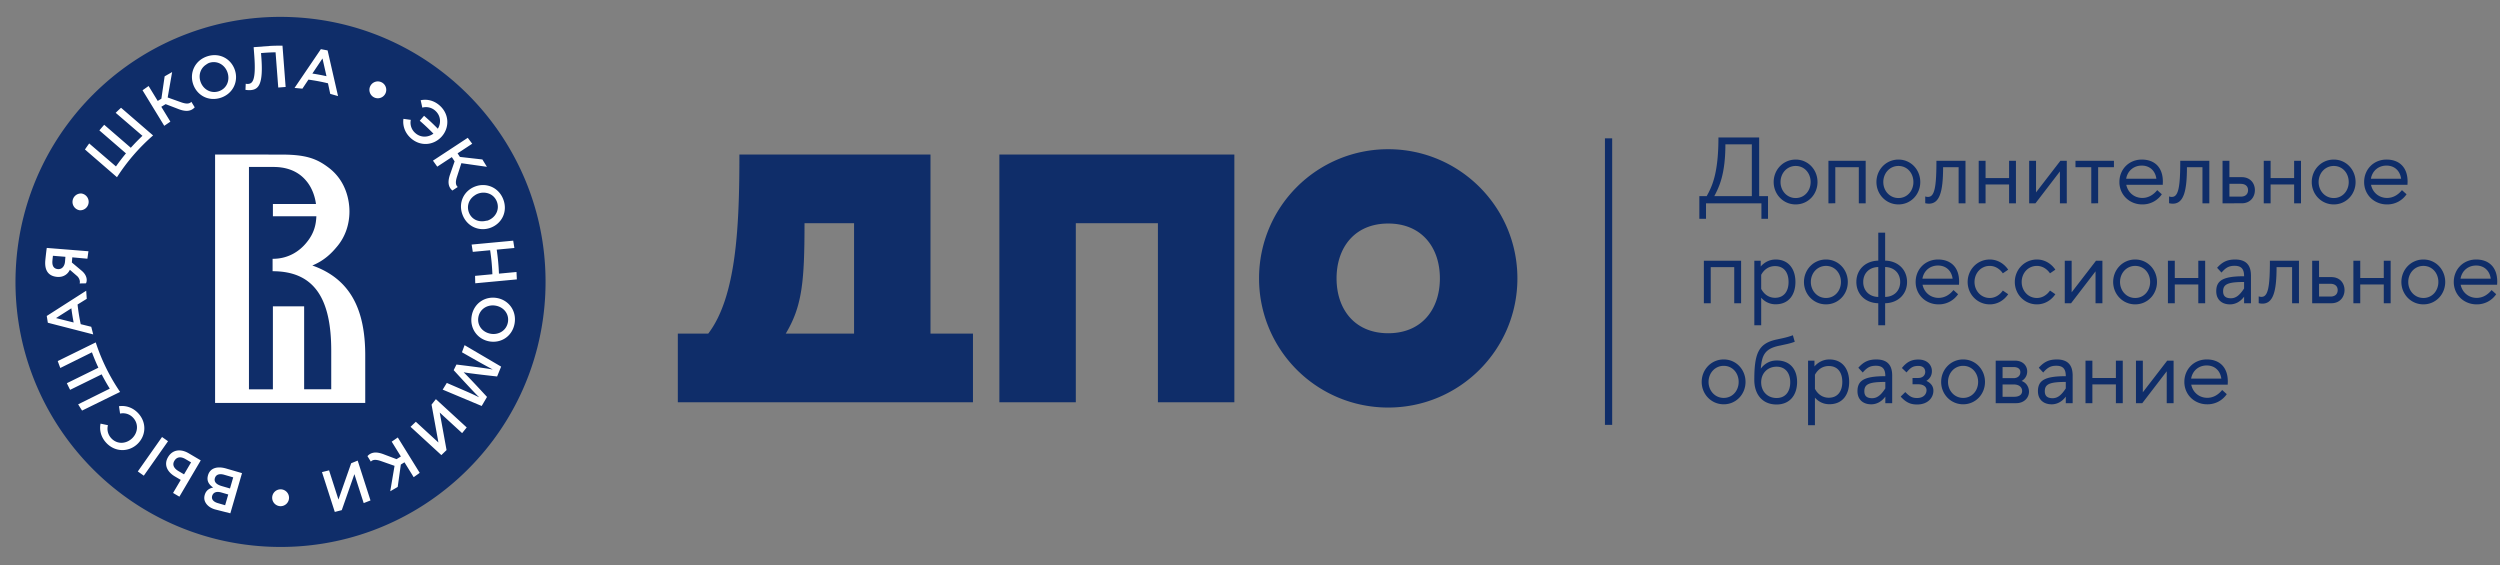 <svg xmlns="http://www.w3.org/2000/svg" width="323" height="73" fill="none" viewBox="0 0 323 73"><rect x="0" y="0" width="323" height="73" fill="#808080" stroke="none"/><path fill="#0F2D69" d="M220.418 28.272h-.863v-2.929h.948c.681-1.227 1.519-2.892 1.519-7.583h5.262v7.583h1.142v2.929h-.851v-2.005h-7.158v2.005h.001Zm5.918-9.625h-3.415c0 3.937-.838 5.554-1.434 6.696h4.849v-6.696ZM232.003 20.616c1.604 0 2.819 1.3 2.819 2.904 0 1.592-1.215 2.892-2.819 2.892-1.604 0-2.844-1.3-2.844-2.892 0-1.604 1.24-2.904 2.844-2.904Zm-1.957 2.904c0 1.13.826 2.066 1.957 2.066 1.142 0 1.932-.936 1.932-2.066 0-1.142-.79-2.078-1.932-2.078-1.13 0-1.957.936-1.957 2.078ZM236.234 26.267v-5.493h4.812v5.493h-.887V21.6h-3.038v4.666l-.887.001ZM245.28 20.616c1.604 0 2.819 1.3 2.819 2.904 0 1.592-1.215 2.892-2.819 2.892-1.604 0-2.844-1.3-2.844-2.892 0-1.604 1.24-2.904 2.844-2.904Zm-1.957 2.904c0 1.13.826 2.066 1.957 2.066 1.142 0 1.932-.936 1.932-2.066 0-1.142-.79-2.078-1.932-2.078-1.131 0-1.957.936-1.957 2.078ZM248.74 25.38a.989.989 0 0 0 .365.061c.851 0 1.081-1.3 1.081-4.666h3.755v5.493h-.887V21.6h-2.005c0 3.172-.45 4.715-1.835 4.715-.158 0-.316-.024-.474-.061v-.874ZM255.648 26.267v-5.493h.887v2.236h3.038v-2.236h.887v5.493h-.887v-2.43h-3.038v2.43h-.887ZM263.055 20.774v4.083l3.147-4.083h.826v5.493h-.887v-4.12l-3.16 4.12h-.814v-5.493h.888ZM270.192 26.267V21.6h-2.041v-.826h4.97v.826h-2.041v4.666l-.888.001ZM276.719 20.616c1.629 0 2.722.984 2.722 2.844 0 .134-.012.279-.012.413h-4.715c.219 1.021 1.045 1.701 2.078 1.701.766 0 1.422-.389 1.92-1.009l.595.535a3.007 3.007 0 0 1-2.528 1.312c-1.653 0-2.953-1.24-2.953-2.892.001-1.652 1.241-2.904 2.893-2.904Zm-2.017 2.479h3.901c-.134-1.021-.851-1.701-1.884-1.701-1.057 0-1.847.692-2.017 1.701ZM280.244 25.38a.989.989 0 0 0 .365.061c.85 0 1.081-1.3 1.081-4.666h3.755v5.493h-.887V21.6h-2.005c0 3.172-.45 4.715-1.835 4.715-.158 0-.316-.024-.474-.061v-.874ZM287.152 26.267v-5.493h.887v2.114h1.592c1.118 0 1.701.802 1.701 1.677s-.583 1.701-1.701 1.701l-2.479.001Zm2.334-2.516h-1.446v1.653h1.471c.62 0 .936-.34.936-.839-.001-.498-.342-.814-.961-.814ZM292.476 26.267v-5.493h.887v2.236h3.038v-2.236h.887v5.493h-.887v-2.43h-3.038v2.43h-.887ZM301.522 20.616c1.604 0 2.819 1.3 2.819 2.904 0 1.592-1.215 2.892-2.819 2.892-1.604 0-2.844-1.3-2.844-2.892.001-1.604 1.24-2.904 2.844-2.904Zm-1.956 2.904c0 1.13.826 2.066 1.957 2.066 1.142 0 1.932-.936 1.932-2.066 0-1.142-.79-2.078-1.932-2.078-1.131 0-1.957.936-1.957 2.078ZM308.339 20.616c1.629 0 2.722.984 2.722 2.844 0 .134-.012.279-.012.413h-4.715c.219 1.021 1.045 1.701 2.078 1.701.765 0 1.422-.389 1.92-1.009l.595.535a3.007 3.007 0 0 1-2.528 1.312c-1.653 0-2.953-1.24-2.953-2.892.001-1.652 1.24-2.904 2.893-2.904Zm-2.017 2.479h3.901c-.134-1.021-.851-1.701-1.884-1.701-1.057 0-1.847.692-2.017 1.701ZM220.139 39.179v-5.493h4.812v5.493h-.887v-4.666h-3.038v4.666h-.887ZM227.546 38.462v3.561h-.887v-8.336h.826v.741c.486-.547 1.142-.899 1.932-.899 1.689 0 2.552 1.252 2.552 2.904 0 1.653-.863 2.88-2.552 2.88a2.42 2.42 0 0 1-1.871-.851Zm1.786-4.083c-.814 0-1.434.462-1.787 1.13v1.811c.352.681.972 1.154 1.787 1.154 1.179 0 1.75-.863 1.75-2.042 0-1.203-.571-2.053-1.75-2.053ZM235.917 33.528c1.604 0 2.819 1.3 2.819 2.904 0 1.592-1.215 2.892-2.819 2.892-1.604 0-2.844-1.3-2.844-2.892.001-1.604 1.24-2.904 2.844-2.904Zm-1.956 2.904c0 1.13.826 2.066 1.957 2.066 1.142 0 1.932-.936 1.932-2.066 0-1.142-.79-2.078-1.932-2.078-1.131 0-1.957.936-1.957 2.078ZM242.673 33.674v-3.609h.887v3.609c1.677.036 2.832 1.179 2.832 2.759 0 1.568-1.154 2.71-2.832 2.746v2.844h-.887v-2.844c-1.677-.036-2.831-1.179-2.831-2.746-.001-1.58 1.154-2.723 2.831-2.759Zm0 4.691V34.5c-1.179.024-1.944.814-1.944 1.932-.001 1.106.765 1.908 1.944 1.933Zm.887-3.865v3.864c1.179-.024 1.944-.826 1.944-1.932 0-1.118-.765-1.908-1.944-1.932ZM250.395 33.528c1.628 0 2.722.984 2.722 2.844 0 .134-.012.279-.012.413h-4.715c.219 1.021 1.045 1.701 2.078 1.701.766 0 1.422-.389 1.92-1.009l.595.535a3.007 3.007 0 0 1-2.528 1.312c-1.653 0-2.953-1.24-2.953-2.892s1.24-2.904 2.893-2.904Zm-2.018 2.479h3.901c-.134-1.021-.851-1.701-1.884-1.701-1.057 0-1.847.692-2.017 1.701ZM259.459 38.012c-.547.802-1.397 1.312-2.382 1.312-1.604 0-2.856-1.3-2.856-2.892 0-1.604 1.252-2.904 2.856-2.904.984 0 1.835.51 2.382 1.312l-.693.474c-.389-.571-.996-.96-1.689-.96-1.142 0-1.969.936-1.969 2.078 0 1.13.826 2.066 1.969 2.066.693 0 1.3-.389 1.689-.96l.693.474ZM265.552 38.012c-.547.802-1.397 1.312-2.382 1.312-1.604 0-2.856-1.3-2.856-2.892 0-1.604 1.252-2.904 2.856-2.904.984 0 1.835.51 2.382 1.312l-.693.474c-.389-.571-.996-.96-1.689-.96-1.142 0-1.969.936-1.969 2.078 0 1.13.826 2.066 1.969 2.066.693 0 1.3-.389 1.689-.96l.693.474ZM267.657 33.686v4.083l3.147-4.083h.826v5.493h-.887v-4.12l-3.16 4.12h-.814v-5.493h.888ZM275.865 33.528c1.604 0 2.819 1.3 2.819 2.904 0 1.592-1.215 2.892-2.819 2.892-1.604 0-2.844-1.3-2.844-2.892 0-1.604 1.24-2.904 2.844-2.904Zm-1.957 2.904c0 1.13.826 2.066 1.957 2.066 1.142 0 1.932-.936 1.932-2.066 0-1.142-.79-2.078-1.932-2.078-1.131 0-1.957.936-1.957 2.078ZM280.095 39.179v-5.493h.887v2.236h3.038v-2.236h.887v5.493h-.887v-2.43h-3.038v2.43h-.887ZM286.339 37.635c0-1.385.851-1.944 3.597-1.944v-.036c0-.924-.389-1.312-1.215-1.312-.668 0-1.106.17-1.701.875l-.571-.62c.693-.778 1.337-1.069 2.333-1.069 1.823 0 2.042 1.227 2.042 2.115v3.536h-.887v-.851c-.462.632-1.106.996-1.823.996-1.07 0-1.775-.632-1.775-1.69Zm3.597-.364v-.838c-2.102 0-2.71.292-2.71 1.203 0 .656.377.899 1.009.899.595 0 1.093-.328 1.701-1.264ZM291.825 38.292a.989.989 0 0 0 .365.061c.851 0 1.081-1.3 1.081-4.666h3.755v5.493h-.887v-4.666h-2.005c0 3.172-.45 4.715-1.835 4.715-.158 0-.316-.024-.474-.061v-.876ZM298.733 39.179v-5.493h.887v2.115h1.592c1.118 0 1.701.802 1.701 1.677s-.583 1.701-1.701 1.701h-2.479Zm2.334-2.516h-1.446v1.653h1.471c.62 0 .936-.34.936-.839-.001-.498-.342-.814-.961-.814ZM304.057 39.179v-5.493h.887v2.236h3.038v-2.236h.887v5.493h-.887v-2.43h-3.038v2.43h-.887ZM313.103 33.528c1.604 0 2.819 1.3 2.819 2.904 0 1.592-1.215 2.892-2.819 2.892-1.604 0-2.844-1.3-2.844-2.892.001-1.604 1.24-2.904 2.844-2.904Zm-1.956 2.904c0 1.13.826 2.066 1.957 2.066 1.142 0 1.932-.936 1.932-2.066 0-1.142-.79-2.078-1.932-2.078-1.131 0-1.957.936-1.957 2.078ZM319.92 33.528c1.629 0 2.722.984 2.722 2.844 0 .134-.012.279-.012.413h-4.715c.219 1.021 1.045 1.701 2.078 1.701.765 0 1.422-.389 1.92-1.009l.595.535a3.007 3.007 0 0 1-2.528 1.312c-1.653 0-2.953-1.24-2.953-2.892.001-1.652 1.24-2.904 2.893-2.904Zm-2.017 2.479h3.901c-.134-1.021-.85-1.701-1.884-1.701-1.057 0-1.847.692-2.017 1.701ZM222.703 46.44c1.604 0 2.819 1.3 2.819 2.904 0 1.592-1.215 2.892-2.819 2.892-1.604 0-2.844-1.3-2.844-2.892 0-1.604 1.24-2.904 2.844-2.904Zm-1.957 2.904c0 1.13.826 2.066 1.957 2.066 1.142 0 1.932-.936 1.932-2.066 0-1.142-.79-2.078-1.932-2.078-1.13 0-1.957.936-1.957 2.078ZM226.656 49.089c0-3.403.547-4.63 2.625-5.165.195-.049.389-.085.547-.122.583-.121 1.07-.219 1.811-.486l.243.838c-.656.255-1.288.352-1.798.474-.097.024-.219.036-.304.061-1.835.401-2.151 1.312-2.285 2.941.486-.656 1.191-1.057 2.066-1.057 1.75 0 2.625 1.179 2.625 2.771 0 1.689-.936 2.917-2.649 2.917-1.872 0-2.881-1.349-2.881-3.172Zm2.88-1.713c-1.167 0-1.993.851-1.993 2.017 0 1.191.826 2.029 1.993 2.029 1.154 0 1.762-.839 1.762-2.029 0-1.167-.607-2.017-1.762-2.017ZM234.489 51.374v3.561h-.887v-8.336h.826v.741c.486-.547 1.142-.899 1.932-.899 1.689 0 2.552 1.252 2.552 2.904 0 1.653-.863 2.88-2.552 2.88-.789 0-1.409-.329-1.871-.851Zm1.787-4.083c-.814 0-1.434.462-1.786 1.13v1.811c.352.681.972 1.154 1.786 1.154 1.179 0 1.75-.863 1.75-2.042 0-1.203-.571-2.053-1.75-2.053ZM239.986 50.548c0-1.385.851-1.944 3.597-1.944v-.036c0-.924-.389-1.312-1.215-1.312-.668 0-1.106.17-1.701.875l-.571-.62c.693-.778 1.337-1.069 2.333-1.069 1.823 0 2.042 1.227 2.042 2.115v3.536h-.887v-.851c-.462.632-1.106.996-1.823.996-1.07-.001-1.775-.633-1.775-1.69Zm3.597-.365v-.838c-2.102 0-2.71.292-2.71 1.203 0 .656.377.899 1.009.899.595 0 1.093-.328 1.701-1.264ZM248.909 50.414c0-.486-.462-.766-1.069-.766h-.741v-.814h.741c.547 0 .899-.328.899-.778 0-.474-.292-.778-.887-.778-.717 0-.997.219-1.531.839l-.595-.571c.632-.79 1.252-1.094 2.127-1.094 1.13 0 1.75.693 1.75 1.495 0 .583-.279.996-.717 1.264.571.255.911.693.911 1.264 0 .887-.693 1.786-2.102 1.786-.814 0-1.41-.231-2.127-1.021l.595-.583c.583.583.887.766 1.531.766.814-.001 1.215-.487 1.215-1.009ZM253.642 46.44c1.604 0 2.819 1.3 2.819 2.904 0 1.592-1.215 2.892-2.819 2.892-1.604 0-2.844-1.3-2.844-2.892 0-1.604 1.24-2.904 2.844-2.904Zm-1.957 2.904c0 1.13.826 2.066 1.957 2.066 1.142 0 1.932-.936 1.932-2.066 0-1.142-.79-2.078-1.932-2.078-1.131 0-1.957.936-1.957 2.078ZM257.844 46.598h2.528c.936 0 1.543.62 1.543 1.385 0 .486-.231.972-.729 1.24.595.194.96.766.96 1.385 0 .802-.656 1.483-1.653 1.483h-2.649v-5.493Zm.887 2.26h1.41c.535 0 .887-.304.887-.766s-.352-.668-.887-.668h-1.41v1.434Zm0 2.406h1.495c.632 0 1.033-.255 1.033-.753s-.425-.838-1.057-.838h-1.47v1.591h-.001ZM263.302 50.548c0-1.385.851-1.944 3.597-1.944v-.036c0-.924-.389-1.312-1.215-1.312-.668 0-1.106.17-1.701.875l-.571-.62c.693-.778 1.337-1.069 2.333-1.069 1.823 0 2.042 1.227 2.042 2.115v3.536h-.887v-.851c-.462.632-1.106.996-1.823.996-1.071-.001-1.775-.633-1.775-1.69Zm3.597-.365v-.838c-2.102 0-2.71.292-2.71 1.203 0 .656.377.899 1.009.899.595 0 1.093-.328 1.701-1.264ZM269.448 52.091v-5.493h.887v2.236h3.038v-2.236h.887v5.493h-.887v-2.43h-3.038v2.43h-.887ZM276.855 46.598v4.083l3.147-4.083h.826v5.493h-.887v-4.12l-3.16 4.12h-.814v-5.493h.888ZM285.111 46.44c1.629 0 2.722.984 2.722 2.844 0 .134-.012.279-.012.413h-4.715c.219 1.021 1.045 1.701 2.078 1.701.765 0 1.422-.389 1.92-1.009l.595.535a3.007 3.007 0 0 1-2.528 1.312c-1.653 0-2.953-1.24-2.953-2.892.001-1.652 1.241-2.904 2.893-2.904Zm-2.017 2.479h3.901c-.134-1.021-.851-1.701-1.884-1.701-1.057 0-1.847.692-2.017 1.701ZM70.45 37.974c.857-18.892-13.763-34.901-32.655-35.758C18.903 1.36 2.894 15.98 2.037 34.872c-.856 18.892 13.764 34.9 32.656 35.758 18.892.856 34.901-13.764 35.758-32.656Z"/><path fill="#fff" d="m33.764 7.375-.041-.517a27.418 27.418 0 0 1 1.88-.102l.347 4.553.953-.073-.341-4.487-.065-.85a30.527 30.527 0 0 0-1.542.029l-2.048.156-.137.016.065.848.016.217c.248 3.248-.237 3.635-.789 3.677a1.091 1.091 0 0 1-.314-.023l-.033.79c.152.027.456.05.667.034 1.07-.081 1.645-.819 1.382-4.268ZM28.512 12.635c1.59-.517 2.317-2.101 1.843-3.559-.478-1.471-1.979-2.316-3.569-1.8-1.59.517-2.317 2.101-1.844 3.559.48 1.472 1.981 2.316 3.57 1.8Zm-1.468-4.517c1.027-.334 2.032.264 2.358 1.269.166.51.136 1.028-.063 1.46-.2.433-.569.78-1.083.947-1.028.334-2.032-.264-2.358-1.269-.275-.846.013-1.69.697-2.153.141-.095.274-.197.449-.254ZM39.847 10.289v-.002a25.947 25.947 0 0 1 2.529.475v.002l.289 1.363 1.01.287-1.348-5.9-.871-.163-3.401 5.009 1.016.095.776-1.166Zm1.818-2.736.518 2.292a27.212 27.212 0 0 0-1.825-.342l1.307-1.95ZM48.324 12.579a1.088 1.088 0 1 0 .983-1.942 1.088 1.088 0 0 0-.983 1.942ZM61.402 24.09c-1.451.539-2.232 2.073-1.65 3.64.582 1.567 2.196 2.228 3.632 1.695 1.451-.539 2.233-2.073 1.65-3.64-.582-1.567-2.196-2.228-3.632-1.695Zm2.802 1.986c.377 1.012-.179 2.039-1.17 2.408-.091.034-.182.028-.273.05-.919.212-1.837-.175-2.18-1.095a1.794 1.794 0 0 1 .469-1.969c.017-.016.029-.034.046-.05.043-.039.095-.069.142-.104.054-.04.103-.083.162-.118a2.003 2.003 0 0 1 1.812-.164c.443.181.804.536.992 1.042ZM61.083 32.541l2.22-.208.023-.002a27.788 27.788 0 0 1 .291 3.101l-.022.002-2.217.208.024.959 5.375-.503-.046-.956-2.252.211-.014.001a29.907 29.907 0 0 0-.103-1.555 29.632 29.632 0 0 0-.187-1.546l.014-.001 2.269-.212-.153-.946-5.37.503.148.944ZM43.477 31.938c1.187-1.363 1.672-3.035 1.672-4.619 0-1.277-.353-3.828-2.594-5.586-1.541-1.188-2.904-1.761-6.158-1.761h-1.648a3.978 3.978 0 0 0-.163-.003h-6.797v32.09h19.4V45.9c0-5.893-1.902-9.855-6.836-11.598 1.556-.638 2.503-1.619 3.124-2.364Zm-3.855-.623c-.88 1.1-2.326 2.122-4.367 2.122h-.036v1.604c5.455 0 7.577 3.624 7.577 10.26v4.992h-3.501V39.581h-4.037v10.723h-3.093V21.57l3.176.001c1.189 0 2.993.264 4.269 1.847.663.802 1.072 1.868 1.214 2.938h-5.565v1.582h5.616c-.044 1.021-.254 2.164-1.253 3.377ZM56.494 21.532l1.881-1.234.361.549-.56 1.613c-.299.82-.374 1.613.272 2.156l.695-.457c-.3-.259-.301-.686-.105-1.307l.57-1.768 3.302.469-.585-.95-2.902-.329-.304-.462 1.891-1.242-.576-.766-4.497 2.953.557.775ZM57.053 17.66c1.03-1.133 1.018-2.877-.219-4.002-.738-.671-1.648-.887-2.482-.707l.211.954a1.79 1.79 0 0 1 1.691.414c.688.625.766 1.56.315 2.315a28.627 28.627 0 0 0-1.78-1.675l-.556.643a28.257 28.257 0 0 1 1.765 1.664c-.708.522-1.669.536-2.36-.092a1.767 1.767 0 0 1-.561-1.688l-.954-.132c-.119.873.179 1.794.937 2.482 1.237 1.122 2.953.968 3.993-.176ZM22.013 15.716l-1.172-1.92.56-.342 1.593.612c.809.325 1.599.426 2.164-.201l-.434-.71c-.268.291-.695.279-1.31.063l-1.749-.625.575-3.285-.968.555-.422 2.89-.471.289-1.179-1.93-.784.551 2.805 4.591.792-.538ZM7.389 35.775c.93.075 1.444-.483 1.634-.92l.947.818c.254.224.427.656.317.951l.823-.016c.208-.443.088-1.084-.547-1.62l-1.278-1.071.055-.667 1.952.176.133-.963-5.382-.431c-.053.301-.18 1.492-.193 1.647-.118 1.48.601 2.02 1.539 2.096Zm-.55-2.728 1.612.131-.05.62c-.045.55-.363 1.016-.921.97-.427-.034-.772-.297-.709-1.072.014-.177.039-.394.068-.649ZM50.609 57.063l1.184 1.913-.558.346-1.597-.603c-.812-.321-1.601-.417-2.163.214l.438.708c.267-.293.694-.283 1.309-.071l1.753.615-.556 3.288.964-.56.405-2.893.47-.291 1.19 1.923.781-.557-2.833-4.574-.787.542ZM45.374 59.85l-1.646 4.694-1.213-3.775-.915.227 1.654 5.146.902-.23 1.631-4.651 1.202 3.74.878-.344-1.655-5.148-.838.341ZM36.254 63.221a1.089 1.089 0 1 0 0 2.178 1.089 1.089 0 0 0 0-2.178ZM55.757 52.279l.889 4.894-2.92-2.682-.683.651 3.981 3.656.671-.648-.882-4.848 2.894 2.657.593-.733-3.984-3.658-.559.711ZM26.875 61.404c-.21.724.113 1.198.664 1.586-.446.089-.903.321-1.086.947-.106.365-.07.684.095.983.212.386.624.719 1.222.894l1.99.506 1.509-5.192-2.045-.594c-1.164-.341-2.078-.063-2.349.87Zm1.263 3.597c-.589-.171-.844-.52-.725-.931a.772.772 0 0 1 .113-.238l.011-.01a.6.6 0 0 1 .162-.152.852.852 0 0 1 .495-.111c.128.006.268.03.415.073l.881.256-.403 1.389-.949-.276Zm.495-2.205c-.723-.21-.999-.574-.871-1.013.106-.364.387-.531.784-.516.132.005.278.031.435.076l1.149.334-.416 1.433-1.081-.314ZM15.114 22.896a25.18 25.18 0 0 1 4.663-5.397l-.676-.584-3.463-2.994c-.234.214-.466.433-.693.655l3.459 2.973a26.053 26.053 0 0 0-1.504 1.543l-3.436-2.97c-.212.237-.421.479-.625.724l3.435 2.97a25.944 25.944 0 0 0-1.292 1.687l-3.459-2.97a30.36 30.36 0 0 0-.548.781l3.462 2.996.677.586ZM59.683 45.512l1.911 1.088c.649.369 1.411.783 2.038 1.122l-.008.016c-.678-.163-4.652-.639-4.652-.639l-.357.724s2.744 3.003 3.256 3.466l-.011.023c-.665-.338-1.438-.672-2.085-.953l-2.047-.886-.534.865 5.04 2.113.688-1.17s-2.539-2.759-3.002-3.158l.011-.023c.61.138 4.295.54 4.295.54l.52-1.274-4.722-2.773-.341.919ZM64.208 38.503c-1.524-.268-2.974.66-3.264 2.305-.29 1.646.767 3.033 2.276 3.299 1.524.268 2.974-.66 3.264-2.306.29-1.645-.768-3.032-2.276-3.298Zm1.413 3.131a1.84 1.84 0 0 1-.281.707c-.409.61-1.166.917-1.947.779-.925-.164-1.59-.867-1.616-1.753a1.86 1.86 0 0 1 .029-.39 1.84 1.84 0 0 1 .281-.707c.409-.61 1.166-.916 1.947-.779 1.056.185 1.775 1.078 1.587 2.143ZM15.517 50.638a25.173 25.173 0 0 1-3.147-6.401l-.802.394-4.109 2.019c.106.299.217.597.332.894l4.088-2.024c.251.675.528 1.338.833 1.987L8.637 49.51c.136.289.276.574.421.858l4.076-2.003c.324.629.674 1.245 1.048 1.848l-4.084 2.026c.164.273.332.542.505.809l4.11-2.018.804-.392ZM11.789 42.219l-1.36-.337h-.001a25.77 25.77 0 0 1-.407-2.54l.002-.001 1.185-.733-.071-1.048-5.097 3.263.14.875 5.864 1.508-.255-.987ZM9.22 39.834a28.34 28.34 0 0 0 .295 1.833l-2.277-.571 1.982-1.262ZM10.302 27.167A1.09 1.09 0 0 0 10.521 25a1.09 1.09 0 0 0-.219 2.167ZM20.935 56.461l-3.13 4.452.775.545 3.13-4.452-.775-.545ZM17.862 53.396c-.695-.751-1.62-1.04-2.49-.913l.142.953a1.767 1.767 0 0 1 1.694.546c.734.793.612 1.955-.164 2.673-.787.729-1.933.761-2.667-.032a1.79 1.79 0 0 1-.43-1.688l-.955-.202c-.171.835.052 1.743.73 2.475 1.136 1.227 2.88 1.222 4.004.183 1.134-1.053 1.272-2.768.136-3.995ZM21.712 59.061c-.556.945-.153 1.886.898 2.504l.744.437-.994 1.688.817.48 2.76-4.69-1.554-.914c-1.086-.637-2.115-.45-2.671.495Zm2.063 2.225-.71-.418c-.623-.367-.824-.837-.541-1.32.156-.265.363-.413.607-.451.245-.038.526.036.831.215l.724.426-.911 1.548Z"/><path fill="#0F2D69" d="M125.708 51.97H87.575V43.1h3.932c3.658-4.801 4.024-13.945 4.024-23.135h24.69V43.1h5.487v8.87Zm-24.187-8.871h8.824V28.834h-6.401c0 7.636-.32 10.745-2.423 14.265ZM159.479 19.964v32.005h-9.876V28.834h-10.608v23.135h-9.876V19.964h30.36ZM179.359 19.278c9.19 0 16.689 7.453 16.689 16.689s-7.498 16.688-16.689 16.688a16.665 16.665 0 0 1-16.689-16.688 16.665 16.665 0 0 1 16.689-16.689Zm0 23.776c4.344 0 6.675-3.109 6.675-7.087 0-3.978-2.332-7.087-6.675-7.087s-6.675 3.109-6.675 7.087c0 3.978 2.332 7.087 6.675 7.087ZM208.293 17.872h-.935v37.023h.935V17.872Z"/></svg>